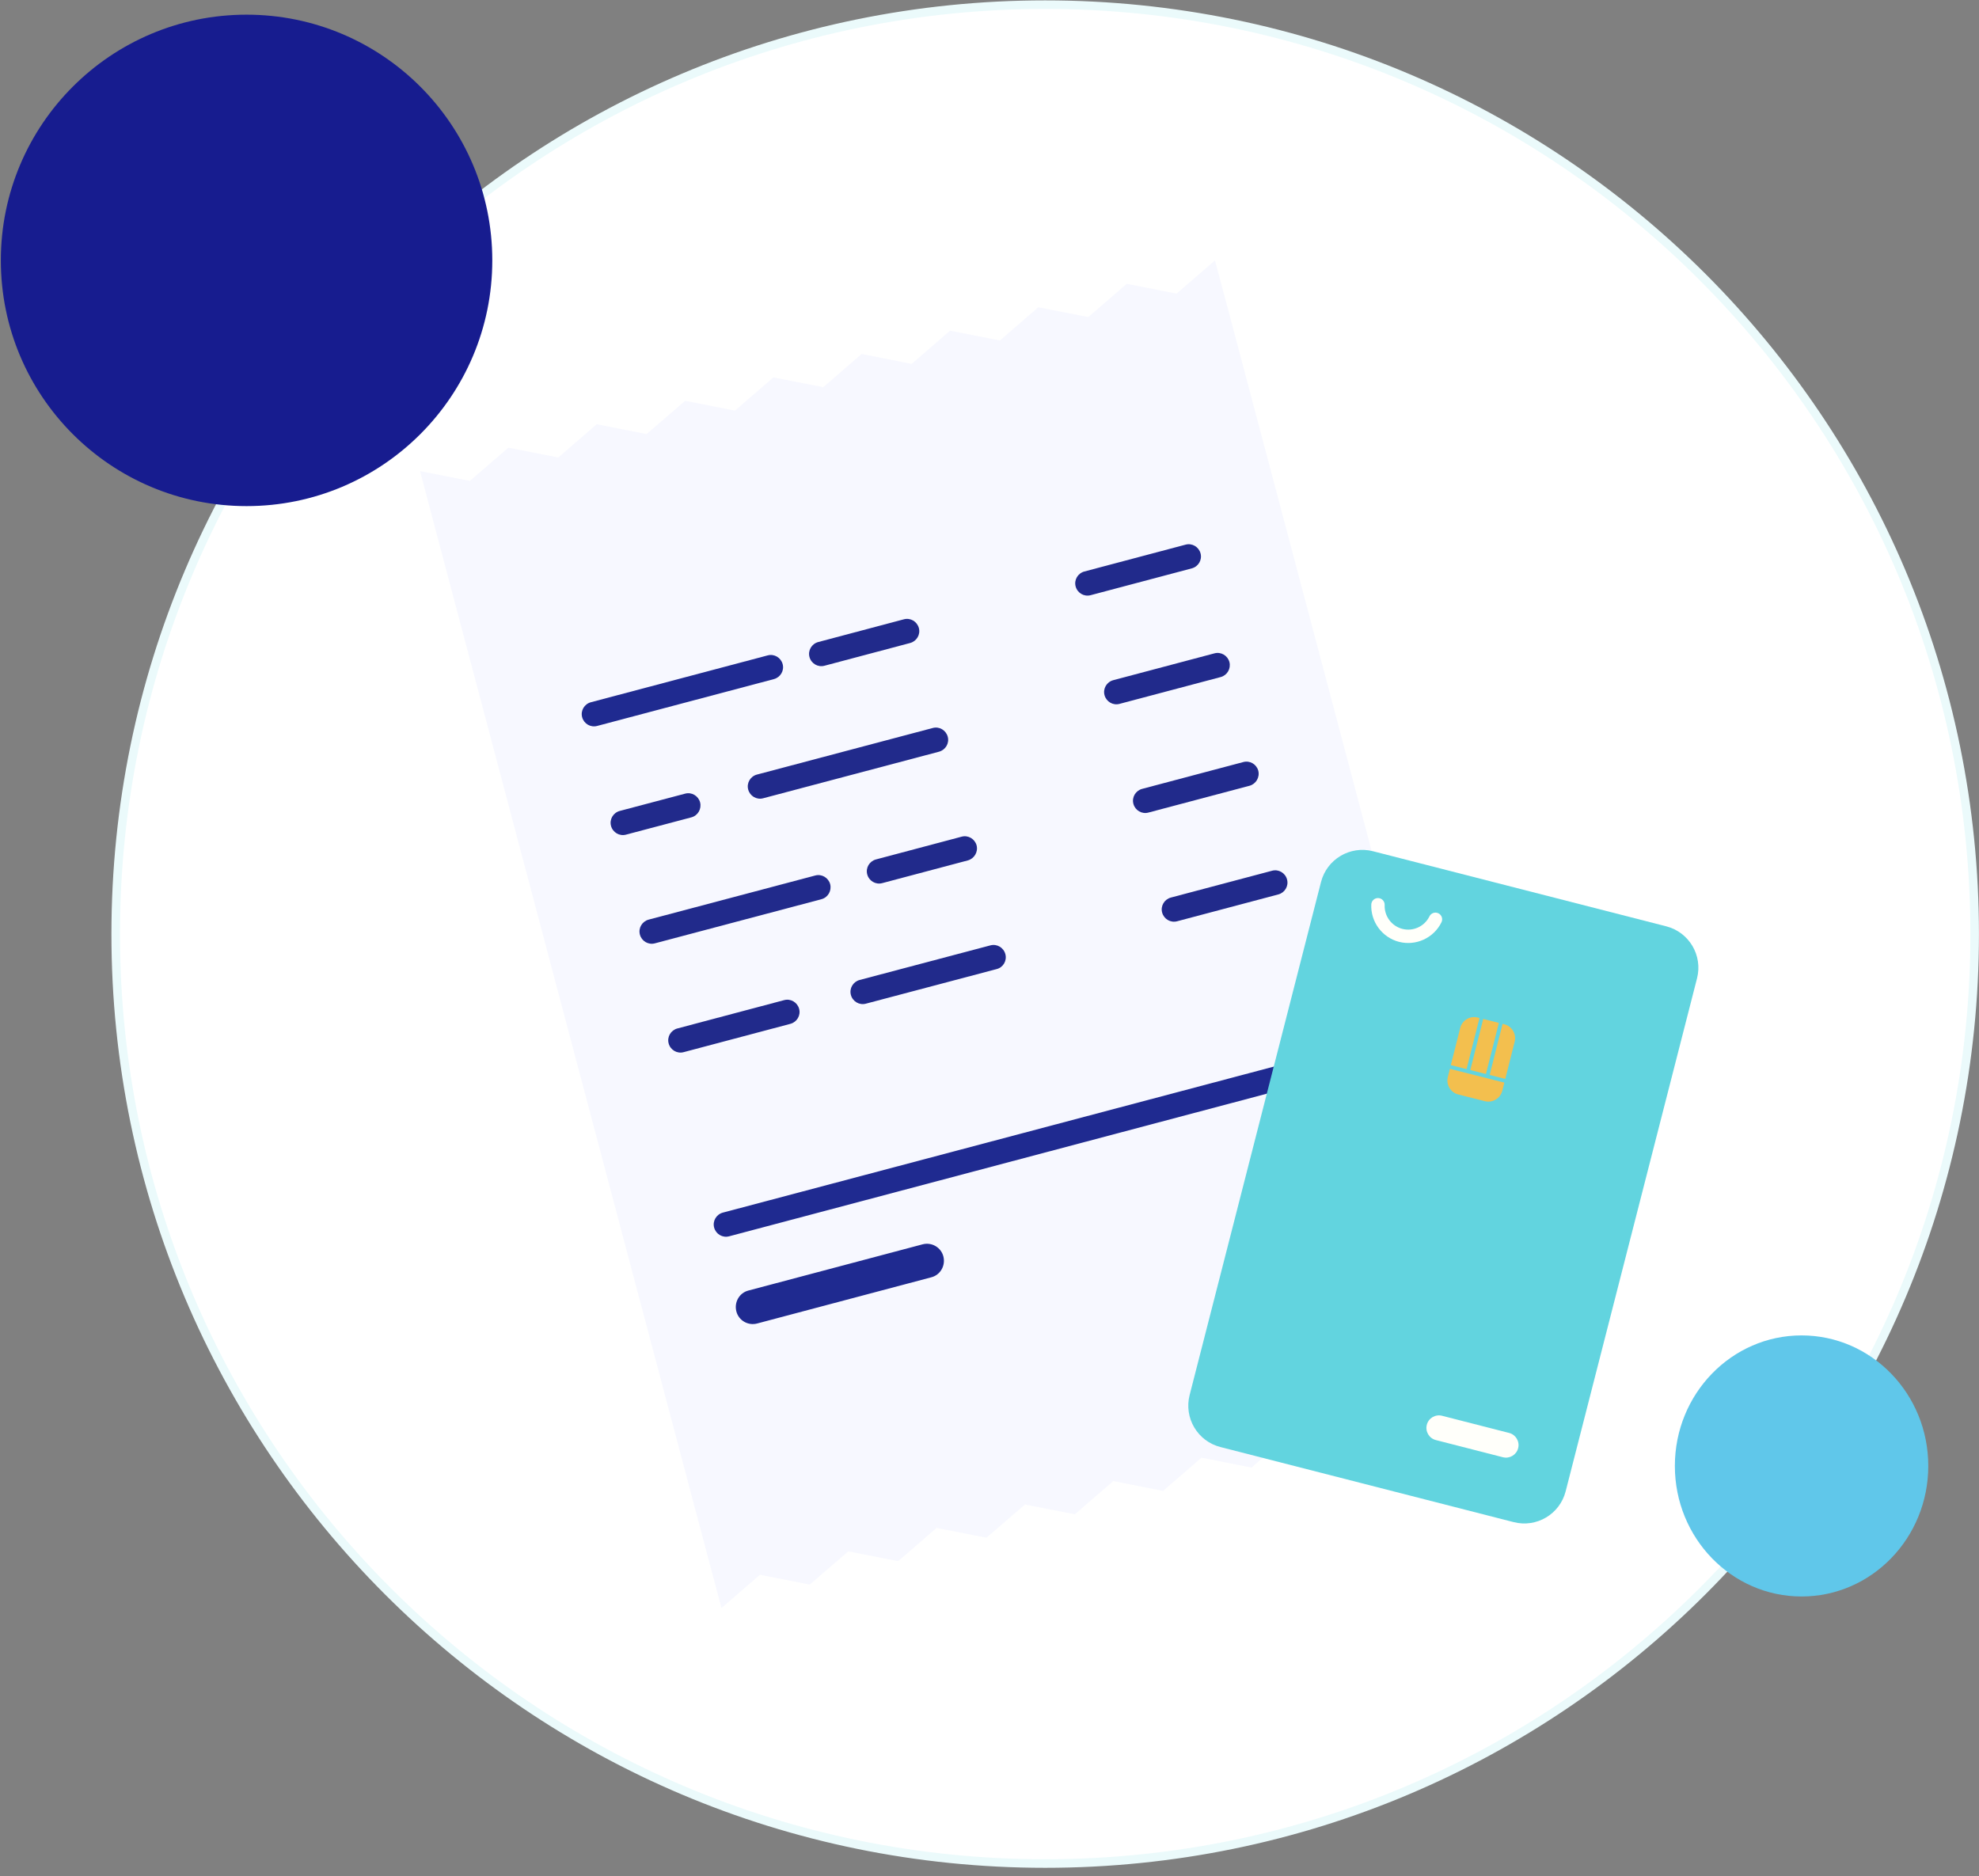 <svg xmlns="http://www.w3.org/2000/svg" width="231" height="219" viewBox="0 0 231 219" fill="none"><rect x="0" y="0" width="231" height="219" fill="#808080" stroke="none"/><g clip-path="url(#clip0_2192_33006)"><path d="M230.494 109.039C230.494 168.958 181.919 217.532 122 217.532C62.081 217.532 13.506 168.958 13.506 109.039C13.506 49.119 62.081 0.545 122 0.545C181.919 0.545 230.494 49.119 230.494 109.039Z" fill="white" stroke="#EBFAFB"></path><path d="M137.337 34.276L131.518 33.131L127.034 37.01L121.199 35.866L116.715 39.745L110.896 38.6L106.412 42.48L100.577 41.319L96.093 45.199L90.274 44.054L85.791 47.933L79.971 46.789L75.472 50.668L69.653 49.523L65.169 53.403L59.334 52.258L54.85 56.138L49.031 54.993L50.732 61.432L82.499 181.267L84.216 187.706L88.7 183.827L94.519 184.971L99.019 181.092L104.838 182.237L109.322 178.357L115.141 179.502L119.641 175.622L125.46 176.767L129.944 172.888L135.763 174.032L140.246 170.153L146.082 171.314L150.565 167.434L156.384 168.579L160.884 164.699L166.703 165.844L171.187 161.965L177.006 163.109L175.305 156.67L143.538 36.836L141.82 30.396L137.337 34.276Z" fill="#F7F8FF"></path><path d="M139.117 66.345L127.304 69.477C126.541 69.684 125.762 69.223 125.555 68.46C125.348 67.697 125.809 66.917 126.573 66.711L138.386 63.578C139.149 63.372 139.928 63.833 140.135 64.596C140.342 65.359 139.881 66.138 139.117 66.345Z" fill="#212A8B"></path><path d="M106.237 75.058L96.237 77.713C95.473 77.92 94.694 77.459 94.487 76.696C94.281 75.933 94.742 75.153 95.505 74.947L105.506 72.292C106.269 72.085 107.048 72.546 107.255 73.309C107.462 74.072 107 74.851 106.237 75.058Z" fill="#212A8B"></path><path d="M90.338 79.271L69.7 84.741C68.937 84.947 68.158 84.486 67.951 83.723C67.745 82.96 68.206 82.181 68.969 81.974L89.606 76.505C90.37 76.298 91.149 76.759 91.355 77.522C91.562 78.285 91.101 79.065 90.338 79.271Z" fill="#1F2A90"></path><path d="M142.488 79.033L130.675 82.165C129.912 82.372 129.133 81.911 128.926 81.148C128.719 80.384 129.18 79.605 129.944 79.399L141.757 76.266C142.52 76.06 143.299 76.521 143.506 77.284C143.697 78.047 143.251 78.826 142.488 79.033Z" fill="#212A8B"></path><path d="M109.608 87.746L89.082 93.183C88.319 93.39 87.54 92.929 87.333 92.166C87.126 91.403 87.587 90.624 88.351 90.417L108.877 84.979C109.64 84.773 110.419 85.234 110.626 85.997C110.833 86.76 110.371 87.539 109.608 87.746Z" fill="#212A8B"></path><path d="M80.703 95.41L73.071 97.429C72.308 97.636 71.529 97.174 71.322 96.411C71.115 95.648 71.576 94.869 72.34 94.662L79.971 92.643C80.734 92.436 81.514 92.898 81.72 93.661C81.911 94.424 81.466 95.203 80.703 95.41Z" fill="#212A8B"></path><path d="M145.859 91.721L134.045 94.853C133.282 95.06 132.503 94.599 132.297 93.836C132.09 93.072 132.551 92.293 133.314 92.087L145.127 88.954C145.891 88.748 146.67 89.209 146.876 89.972C147.067 90.735 146.606 91.514 145.859 91.721Z" fill="#212A8B"></path><path d="M112.979 100.434L102.978 103.089C102.215 103.296 101.435 102.835 101.229 102.072C101.022 101.308 101.483 100.529 102.246 100.323L112.247 97.667C113.01 97.461 113.789 97.922 113.996 98.685C114.187 99.448 113.726 100.227 112.979 100.434Z" fill="#212A8B"></path><path d="M95.887 104.965L76.442 110.117C75.678 110.323 74.899 109.862 74.693 109.099C74.486 108.336 74.947 107.557 75.71 107.35L95.155 102.199C95.918 101.992 96.698 102.453 96.904 103.216C97.095 103.979 96.65 104.758 95.887 104.965Z" fill="#212A8B"></path><path d="M149.214 104.408L137.4 107.541C136.637 107.747 135.858 107.286 135.651 106.523C135.445 105.76 135.906 104.981 136.669 104.774L148.482 101.642C149.245 101.435 150.025 101.896 150.231 102.66C150.438 103.423 149.977 104.202 149.214 104.408Z" fill="#212A8B"></path><path d="M116.334 113.122L101.07 117.16C100.307 117.367 99.528 116.906 99.321 116.143C99.114 115.379 99.576 114.6 100.339 114.394L115.602 110.355C116.365 110.148 117.144 110.609 117.351 111.373C117.558 112.152 117.097 112.931 116.334 113.122Z" fill="#212A8B"></path><path d="M92.262 119.513L79.797 122.82C79.033 123.027 78.254 122.566 78.048 121.802C77.841 121.039 78.302 120.26 79.065 120.054L91.53 116.746C92.294 116.54 93.073 117.001 93.279 117.764C93.486 118.527 93.025 119.306 92.262 119.513Z" fill="#212A8B"></path><path d="M154.524 125.905L85.107 144.316C84.344 144.523 83.565 144.062 83.358 143.299C83.151 142.536 83.612 141.757 84.375 141.55L153.793 123.154C154.556 122.947 155.335 123.409 155.542 124.172C155.732 124.935 155.287 125.714 154.524 125.905Z" fill="#1F2A90"></path><path d="M108.702 149.102L88.382 154.492C87.317 154.778 86.22 154.142 85.95 153.077C85.679 152.012 86.299 150.915 87.365 150.644L107.684 145.254C108.749 144.968 109.846 145.604 110.117 146.669C110.387 147.735 109.767 148.832 108.702 149.102Z" fill="#1F2A90"></path><path d="M28.78 59.079C44.622 59.079 57.463 46.237 57.463 30.396C57.463 14.555 44.622 1.713 28.78 1.713C12.939 1.713 0.098 14.555 0.098 30.396C0.098 46.237 12.939 59.079 28.78 59.079Z" fill="#171C8F"></path><path d="M210.29 186.36C218.458 186.36 225.079 179.537 225.079 171.122C225.079 162.706 218.458 155.884 210.29 155.884C202.122 155.884 195.5 162.706 195.5 171.122C195.5 179.537 202.122 186.36 210.29 186.36Z" fill="#60C7EA"></path><path d="M194.496 108.132L160.262 99.365C157.595 98.683 154.88 100.291 154.197 102.958L138.86 162.848C138.177 165.515 139.785 168.231 142.452 168.914L176.685 177.68C179.352 178.363 182.068 176.755 182.751 174.088L198.088 114.198C198.771 111.531 197.163 108.815 194.496 108.132Z" fill="#62D4DF"></path><path d="M163.306 109.944C161.339 109.441 159.976 107.604 160.064 105.579C160.083 105.148 160.447 104.814 160.879 104.832C161.31 104.851 161.644 105.215 161.626 105.647C161.57 106.938 162.439 108.109 163.694 108.43C164.956 108.753 166.284 108.139 166.852 106.97C167.041 106.582 167.509 106.42 167.897 106.61C168.285 106.798 168.447 107.266 168.258 107.654C167.366 109.487 165.284 110.45 163.306 109.943L163.306 109.944Z" fill="#FFFFFA"></path><path d="M175.426 170.105L167.6 168.1C166.817 167.9 166.345 167.103 166.545 166.319C166.746 165.536 167.543 165.064 168.326 165.265L176.153 167.269C176.936 167.47 177.408 168.267 177.207 169.05C177.007 169.833 176.209 170.305 175.426 170.105Z" fill="#FFFFFA"></path><path d="M175.586 119.563C176.481 119.789 177.027 120.706 176.8 121.6L175.355 127.329C175.129 128.223 174.212 128.769 173.317 128.542L170.213 127.757C169.318 127.531 168.772 126.613 168.999 125.719L170.444 119.991C170.67 119.097 171.587 118.55 172.481 118.777L175.586 119.563Z" fill="#F3BF4E"></path><path d="M176.269 126.085L169.136 124.279L169.026 124.713L176.159 126.518L176.269 126.085Z" fill="#62D4DF"></path><path d="M173.407 117.849L172.973 117.74L171.15 124.943L171.584 125.053L173.407 117.849Z" fill="#62D4DF"></path><path d="M175.668 118.422L175.234 118.312L173.411 125.515L173.845 125.625L175.668 118.422Z" fill="#62D4DF"></path></g><defs><clipPath id="clip0_2192_33006"><rect width="231" height="219" fill="white"></rect></clipPath></defs></svg>